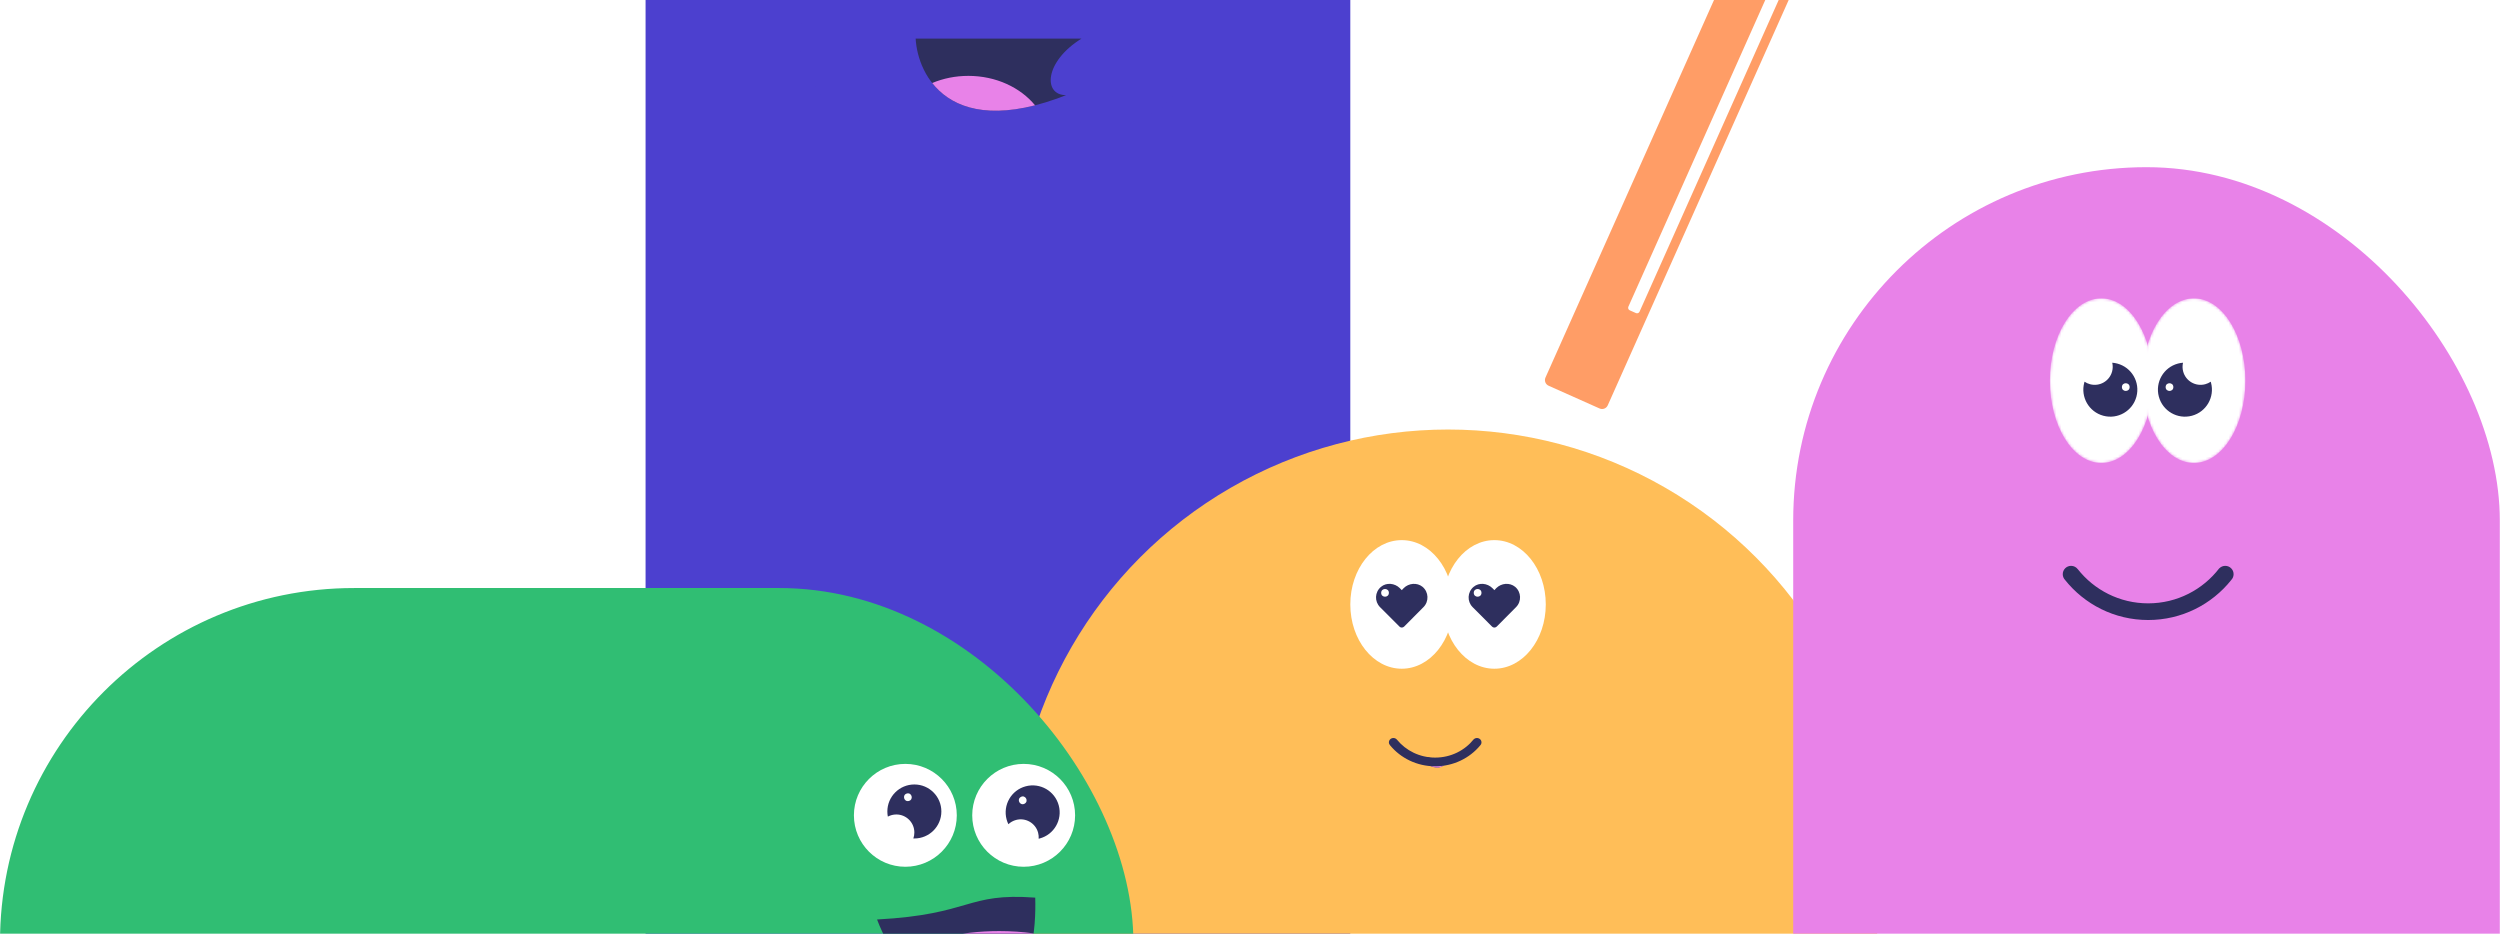 <?xml version="1.0" encoding="UTF-8"?>
<svg xmlns="http://www.w3.org/2000/svg" xmlns:xlink="http://www.w3.org/1999/xlink" id="erQ2wcYvd9N1" viewBox="0 143 972 363" shape-rendering="geometricPrecision" text-rendering="geometricPrecision" width="972" height="363"><rect x="0" y="143" width="972" height="363" fill="#FFFFFF"/>
  <style><![CDATA[#erQ2wcYvd9N9_to {animation: erQ2wcYvd9N9_to__to 10000ms linear infinite normal forwards}@keyframes erQ2wcYvd9N9_to__to { 0% {transform: translate(404.9px,69.807px)} 90% {transform: translate(404.9px,69.807px);animation-timing-function: cubic-bezier(0.885,0.01,0.17,0.99)} 91.8% {transform: translate(411.9px,110.807px);animation-timing-function: cubic-bezier(0.905,0,0.175,0.995)} 93.5% {transform: translate(404.9px,69.807px)} 100% {transform: translate(404.9px,69.807px)}} #erQ2wcYvd9N21_ts {animation: erQ2wcYvd9N21_ts__ts 10000ms linear infinite normal forwards}@keyframes erQ2wcYvd9N21_ts__ts { 0% {transform: translate(558.5px,439.439px) scale(0.148,0.148)} 27% {transform: translate(558.5px,439.439px) scale(0.148,0.148);animation-timing-function: cubic-bezier(0.42,0,0.58,1)} 30% {transform: translate(558.5px,439.439px) scale(1,1)} 44% {transform: translate(558.5px,439.439px) scale(1,1);animation-timing-function: cubic-bezier(0.42,0,0.58,1)} 48% {transform: translate(558.5px,439.439px) scale(0.148,0.148)} 100% {transform: translate(558.5px,439.439px) scale(0.148,0.148)}} #erQ2wcYvd9N28_ts {animation: erQ2wcYvd9N28_ts__ts 10000ms linear infinite normal forwards}@keyframes erQ2wcYvd9N28_ts__ts { 0% {transform: translate(545px,378.5px) scale(1,1)} 30% {transform: translate(545px,378.5px) scale(1,1);animation-timing-function: cubic-bezier(0.42,0,0.58,1)} 32.5% {transform: translate(545px,378.5px) scale(2,2);animation-timing-function: cubic-bezier(0.42,0,0.58,1)} 35% {transform: translate(545px,378.5px) scale(1,1);animation-timing-function: cubic-bezier(0.42,0,0.58,1)} 37.4% {transform: translate(545px,378.5px) scale(2,2);animation-timing-function: cubic-bezier(0.42,0,0.58,1)} 40% {transform: translate(545px,378.5px) scale(1,1)} 100% {transform: translate(545px,378.5px) scale(1,1)}} #erQ2wcYvd9N33_ts {animation: erQ2wcYvd9N33_ts__ts 10000ms linear infinite normal forwards}@keyframes erQ2wcYvd9N33_ts__ts { 0% {transform: translate(581px,378.5px) scale(1,1)} 30% {transform: translate(581px,378.5px) scale(1,1);animation-timing-function: cubic-bezier(0.42,0,0.58,1)} 32.5% {transform: translate(581px,378.5px) scale(2,2);animation-timing-function: cubic-bezier(0.42,0,0.58,1)} 35% {transform: translate(581px,378.5px) scale(1,1);animation-timing-function: cubic-bezier(0.42,0,0.58,1)} 37.4% {transform: translate(581px,378.5px) scale(2,2);animation-timing-function: cubic-bezier(0.42,0,0.58,1)} 40% {transform: translate(581px,378.5px) scale(1,1)} 100% {transform: translate(581px,378.5px) scale(1,1)}} #erQ2wcYvd9N46_ts {animation: erQ2wcYvd9N46_ts__ts 10000ms linear infinite normal forwards}@keyframes erQ2wcYvd9N46_ts__ts { 0% {transform: translate(817px,291px) scale(-1,1)} 10% {transform: translate(817px,291px) scale(-1,1);animation-timing-function: cubic-bezier(0.42,0,0.58,1)} 11% {transform: translate(817px,291px) scale(-1,0.078);animation-timing-function: cubic-bezier(0.42,0,0.58,1)} 12% {transform: translate(817px,291px) scale(-1,1)} 100% {transform: translate(817px,291px) scale(-1,1)}} #erQ2wcYvd9N54_ts {animation: erQ2wcYvd9N54_ts__ts 10000ms linear infinite normal forwards}@keyframes erQ2wcYvd9N54_ts__ts { 0% {transform: translate(853px,291px) scale(1,1)} 10% {transform: translate(853px,291px) scale(1,1);animation-timing-function: cubic-bezier(0.42,0,0.58,1)} 11% {transform: translate(853px,291px) scale(1,0.078);animation-timing-function: cubic-bezier(0.42,0,0.58,1)} 12% {transform: translate(853px,291px) scale(1,1)} 100% {transform: translate(853px,291px) scale(1,1)}} #erQ2wcYvd9N60_to {animation: erQ2wcYvd9N60_to__to 10000ms linear infinite normal forwards}@keyframes erQ2wcYvd9N60_to__to { 0% {transform: translate(401.5px,458.727px)} 56% {transform: translate(401.5px,458.727px);animation-timing-function: cubic-bezier(0.905,0,0.175,0.995)} 61% {transform: translate(389.5px,458.727px);animation-timing-function: cubic-bezier(0.905,0,0.175,0.995)} 66% {transform: translate(389.5px,458.727px);animation-timing-function: cubic-bezier(0.81,0.005,0.04,1)} 71% {transform: translate(406.5px,458.727px)} 76% {transform: translate(406.5px,458.727px);animation-timing-function: cubic-bezier(0.91,-0.015,0.115,1)} 78.8% {transform: translate(401.5px,458.727px)} 100% {transform: translate(401.5px,458.727px)}} #erQ2wcYvd9N65_to {animation: erQ2wcYvd9N65_to__to 10000ms linear infinite normal forwards}@keyframes erQ2wcYvd9N65_to__to { 0% {transform: translate(355.501px,458.5px)} 56% {transform: translate(355.501px,458.5px);animation-timing-function: cubic-bezier(0.905,0,0.175,0.995)} 61% {transform: translate(343.501px,458.5px);animation-timing-function: cubic-bezier(0.905,0,0.175,0.995)} 66% {transform: translate(343.501px,458.5px);animation-timing-function: cubic-bezier(0.81,0.005,0.04,1)} 71% {transform: translate(360.501px,458.5px)} 76% {transform: translate(360.501px,458.5px);animation-timing-function: cubic-bezier(0.91,-0.015,0.115,1)} 78.8% {transform: translate(355.501px,458.5px)} 100% {transform: translate(355.501px,458.5px)}}]]></style>
  <g>
    <rect width="274" height="647" rx="137" ry="137" transform="translate(251 0)" fill="#4c40cf"/>
    <g>
      <ellipse rx="20" ry="26" transform="translate(411 115)" fill="#fff"/>
      <circle r="10.5" transform="translate(407.5 114.5)" fill="#2e2f5e"/>
      <circle r="34.5" transform="translate(430.5 157.5)" fill="#4c40cf"/>
      <circle r="1.5" transform="matrix(.5 0.866 0.866-.5 401.049 111.037)" fill="#fff"/>
    </g>
    <g id="erQ2wcYvd9N9_to" transform="translate(404.9,69.807)">
      <path d="M398.183,141q13.998-21,38.255-18c-.638-19,0-40.073,0-48.371q-11.171,0-48.188,0L388.5,141h9.683Z" transform="translate(-412.344,-107.814)" fill="#4c40cf" stroke-width="1.944"/>
    </g>
    <g>
      <ellipse rx="20" ry="26" transform="matrix(-1 0 0 1 365 115)" fill="#fff"/>
      <circle r="10.5" transform="translate(369.5 115.5)" fill="#2e2f5e"/>
      <circle r="1.5" transform="matrix(.259 0.966 0.966-.259 364.837 109.837)" fill="#fff"/>
      <circle r="34.5" transform="translate(345.5 157.5)" fill="#4c40cf"/>
    </g>
    <g transform="translate(0 0)">
      <path d="M356,158h64.5c-14.5,9-15,22-6,22-44.8,17.6-57.667-7.333-58.5-22Z" fill="#2e2f5e"/>
      <path d="M362.438,175.281c4.233-1.78,9.008-2.781,14.062-2.781c10.752,0,20.245,4.532,25.929,11.448-21.189,5.401-33.442-.347-39.991-8.667Z" fill="#e882e8"/>
    </g>
  </g>
  <g>
    <circle r="169" transform="translate(563 479)" fill="#ffbe58"/>
    <g transform="translate(0 0)">
      <g id="erQ2wcYvd9N21_ts" transform="translate(558.5,439.439) scale(0.148,0.148)">
        <g transform="translate(-558.5,-439.439)">
          <path d="M560.789,452.939c-11.942,0-27.894-7.527-30.914-13.364-6.929-13.393,6.914-17.527,15.99-9.679c9.061,7.835,17.589,6.453,26.117.001c12.258-8.296,19.898,1.689,15.989,7.834-4.264,5.838-15.241,15.208-27.182,15.208Z" fill="#2e2f5e"/>
          <path d="M533,443.248c6.593,5.018,18.47,9.691,27.94,9.691c7.939,0,15.471-4.088,21.06-8.695-8.249-1.469-17.709-2.305-27.765-2.305-7.494,0-14.657.464-21.235,1.309Z" fill="#e882e8"/>
        </g>
      </g>
      <path d="M543.164,430.614l-.003.002c-.32-.411-.83-.677-1.405-.677-.97,0-1.756.758-1.756,1.693c0,.435.171.832.451,1.132c4.101,4.981,10.438,8.175,17.549,8.175c7.078,0,13.388-3.164,17.491-8.105l-.005-.006c.318-.306.514-.729.514-1.196c0-.935-.786-1.693-1.756-1.693-.485,0-.924.19-1.242.496l-.012-.012c-3.451,4.336-8.882,7.132-14.99,7.132-6.018,0-11.379-2.714-14.836-6.941Z" fill="#2e2f5e"/>
    </g>
    <g>
      <g>
        <ellipse rx="20" ry="25" transform="matrix(-1 0 0 1 545 378)" fill="#fff"/>
        <g id="erQ2wcYvd9N28_ts" transform="translate(545,378.5) scale(1,1)">
          <g transform="translate(-545,-378.5)">
            <path d="M553.445,379.049l-7.53,7.581c-.507.493-1.327.493-1.795,0l-7.569-7.581c-2.185-2.199-2.068-5.838.39-7.885c2.107-1.781,5.345-1.44,7.296.493l.78.796.742-.796c1.95-1.933,5.15-2.274,7.335-.493c2.418,2.047,2.536,5.686.351,7.885Z" fill="#2e2f5e"/>
            <circle r="1.5" transform="translate(538.5 373.5)" fill="#fff"/>
          </g>
        </g>
      </g>
      <g>
        <ellipse rx="20" ry="25" transform="translate(581 378)" fill="#fff"/>
        <g id="erQ2wcYvd9N33_ts" transform="translate(581,378.5) scale(1,1)">
          <g transform="translate(-581,-378.5)">
            <path d="M589.445,379.049l-7.53,7.581c-.508.493-1.327.493-1.795,0l-7.569-7.581c-2.185-2.199-2.068-5.838.39-7.885c2.107-1.781,5.345-1.44,7.296.493l.78.796.742-.796c1.95-1.933,5.15-2.274,7.334-.493c2.419,2.047,2.536,5.686.352,7.885Z" fill="#2e2f5e"/>
            <circle r="1.5" transform="translate(574.5 373.5)" fill="#fff"/>
          </g>
        </g>
      </g>
    </g>
  </g>
  <g transform="translate(0 0)">
    <rect width="274.723" height="439.557" rx="137.362" ry="137.362" transform="translate(697.2 208)" fill="#e882e8"/>
    <path d="M807.839,364.291l-.007.005c-.591-.787-1.532-1.296-2.592-1.296-1.789,0-3.24,1.451-3.24,3.24c0,.834.315,1.594.832,2.168c7.567,9.537,19.259,15.653,32.379,15.653c13.059,0,24.703-6.059,32.273-15.519l-.01-.011c.586-.586.949-1.396.949-2.291c0-1.789-1.451-3.24-3.24-3.24-.895,0-1.705.363-2.291.949l-.024-.023c-6.366,8.302-16.386,13.655-27.657,13.655-11.104,0-20.994-5.196-27.372-13.29Z" fill="#2e2f5e"/>
    <g mask="url(#erQ2wcYvd9N45)">
      <g>
        <ellipse rx="20" ry="32" transform="matrix(-1 0 0 1 817 291)" fill="#fff"/>
        <g>
          <path d="M810.467,291.402c.637.436,1.357.773,2.145.984c3.734,1.001,7.572-1.215,8.573-4.95.31-1.156.311-2.323.054-3.412.657.047,1.319.157,1.979.334c5.601,1.5,8.925,7.258,7.424,12.859-1.501,5.602-7.258,8.926-12.86,7.425-5.601-1.501-8.925-7.258-7.424-12.86.034-.128.071-.255.109-.38Z" fill="#2e2f5e"/>
          <circle r="1.5" transform="matrix(-1 0 0 1 826.5 293.5)" fill="#fff"/>
        </g>
      </g>
      <mask id="erQ2wcYvd9N45">
        <g id="erQ2wcYvd9N46_ts" transform="translate(817,291) scale(-1,1)">
          <ellipse rx="20" ry="32" transform="translate(0,0)" fill="#fff"/>
        </g>
      </mask>
    </g>
    <g mask="url(#erQ2wcYvd9N53)">
      <g>
        <ellipse rx="20" ry="32" transform="translate(853 291)" fill="#fff"/>
        <g>
          <path d="M859.533,291.402c-.637.436-1.357.773-2.145.984-3.734,1.001-7.572-1.215-8.573-4.95-.31-1.156-.311-2.323-.054-3.412-.657.047-1.319.157-1.979.334-5.601,1.5-8.925,7.258-7.424,12.859c1.501,5.602,7.258,8.926,12.86,7.425c5.601-1.501,8.925-7.258,7.424-12.86-.034-.128-.071-.255-.109-.38Z" fill="#2e2f5e"/>
          <circle r="1.5" transform="translate(843.5 293.5)" fill="#fff"/>
        </g>
      </g>
      <mask id="erQ2wcYvd9N53">
        <g id="erQ2wcYvd9N54_ts" transform="translate(853,291) scale(1,1)">
          <ellipse rx="20" ry="32" transform="translate(0,0)" fill="#fff"/>
        </g>
      </mask>
    </g>
  </g>
  <g transform="translate(0 0)">
    <rect width="440.659" height="275.412" rx="137.706" ry="137.706" transform="translate(0 371.627)" fill="#30be73"/>
    <g>
      <g>
        <circle r="20" transform="matrix(-1 0 0 1 398 460)" fill="#fff"/>
        <g id="erQ2wcYvd9N60_to" transform="translate(401.5,458.727)">
          <g transform="translate(-401.5,-458.727)">
            <path d="M403.833,469.097c.06-.769-.008-1.561-.219-2.349-1.001-3.734-4.839-5.95-8.574-4.95-1.156.31-2.167.892-2.982,1.659-.288-.592-.524-1.22-.7-1.88-1.501-5.601,1.823-11.359,7.424-12.86c5.602-1.5,11.359,1.824,12.86,7.425s-1.823,11.359-7.425,12.86c-.128.034-.256.066-.384.095Z" fill="#2e2f5e"/>
            <circle r="1.5" transform="matrix(.5 0.866 0.866-.5 397.634 454.163)" fill="#fff"/>
          </g>
        </g>
      </g>
      <g>
        <circle r="20" transform="matrix(-1 0 0 1 352.001 460)" fill="#fff"/>
        <g id="erQ2wcYvd9N65_to" transform="translate(355.501,458.5)">
          <g transform="translate(-355.501,-458.5)">
            <path d="M355.106,468.993c.256-.728.395-1.511.395-2.326c0-3.866-3.134-7-7-7-1.197,0-2.324.3-3.31.83-.125-.646-.19-1.314-.19-1.997c0-5.799,4.701-10.5,10.5-10.5s10.5,4.701,10.5,10.5-4.701,10.5-10.5,10.5c-.132,0-.264-.002-.395-.007Z" fill="#2e2f5e"/>
            <circle r="1.5" transform="matrix(.259 0.966 0.966-.259 352.983 452.963)" fill="#fff"/>
          </g>
        </g>
      </g>
    </g>
    <g transform="translate(0 0)">
      <path d="M402.5,492c-27-2-24.5,6.5-61.5,8.5c10,26.5,30.996,32.929,46.5,28.5c14-4,15.333-25.334,15-37Z" fill="#2e2f5e"/>
      <path d="M401.869,505.897c-4.29-.587-8.766-.897-13.369-.897-15.597,0-29.744,3.564-40.103,9.351C359.38,529.18,375.175,532.521,387.5,529c9.331-2.666,13.035-13.032,14.369-23.103Z" fill="#e882e8"/>
    </g>
  </g>
  <path d="M714.69 40.716L734.515 49.566C735.725 50.106 736.269 51.525 735.728 52.736L625.086 300.602C624.546 301.813 623.127 302.356 621.916 301.816L602.092 292.967C600.881 292.426 600.338 291.007 600.879 289.797L711.521 41.93C712.061 40.719 713.48 40.176 714.69 40.716Z" fill="#FF9D66"/>
  <path d="M754.577 80.16L774.036 88.846C775.125 89.332 775.614 90.61 775.128 91.699L758.025 130.015C757.538 131.104 756.261 131.593 755.172 131.107L735.712 122.421C734.623 121.935 734.134 120.657 734.62 119.568L751.724 81.252C752.21 80.163 753.487 79.674 754.577 80.16Z" fill="#D1D6DE"/>
  <path d="M746.91 92.036L742.417 90.031L734.003 70.976C734.003 70.976 680.991 35.179 647.866 57.867C614.741 80.556 620.807 86.593 625.623 84.022C630.439 81.452 656.158 63.529 671.839 73.836C687.52 84.142 682.629 101.967 682.629 101.967L712.381 114.974L735.57 109.172L738.675 110.558L746.91 92.036Z" fill="#9A9DA8"/>
  <path d="M700.201 114.563L702.594 115.631C703.133 115.872 703.375 116.505 703.135 117.044L637.456 264.181C637.215 264.721 636.583 264.963 636.043 264.722L633.65 263.654C633.111 263.413 632.869 262.781 633.11 262.241L698.788 115.104C699.029 114.565 699.662 114.322 700.201 114.563Z" fill="white"/>
</svg>
